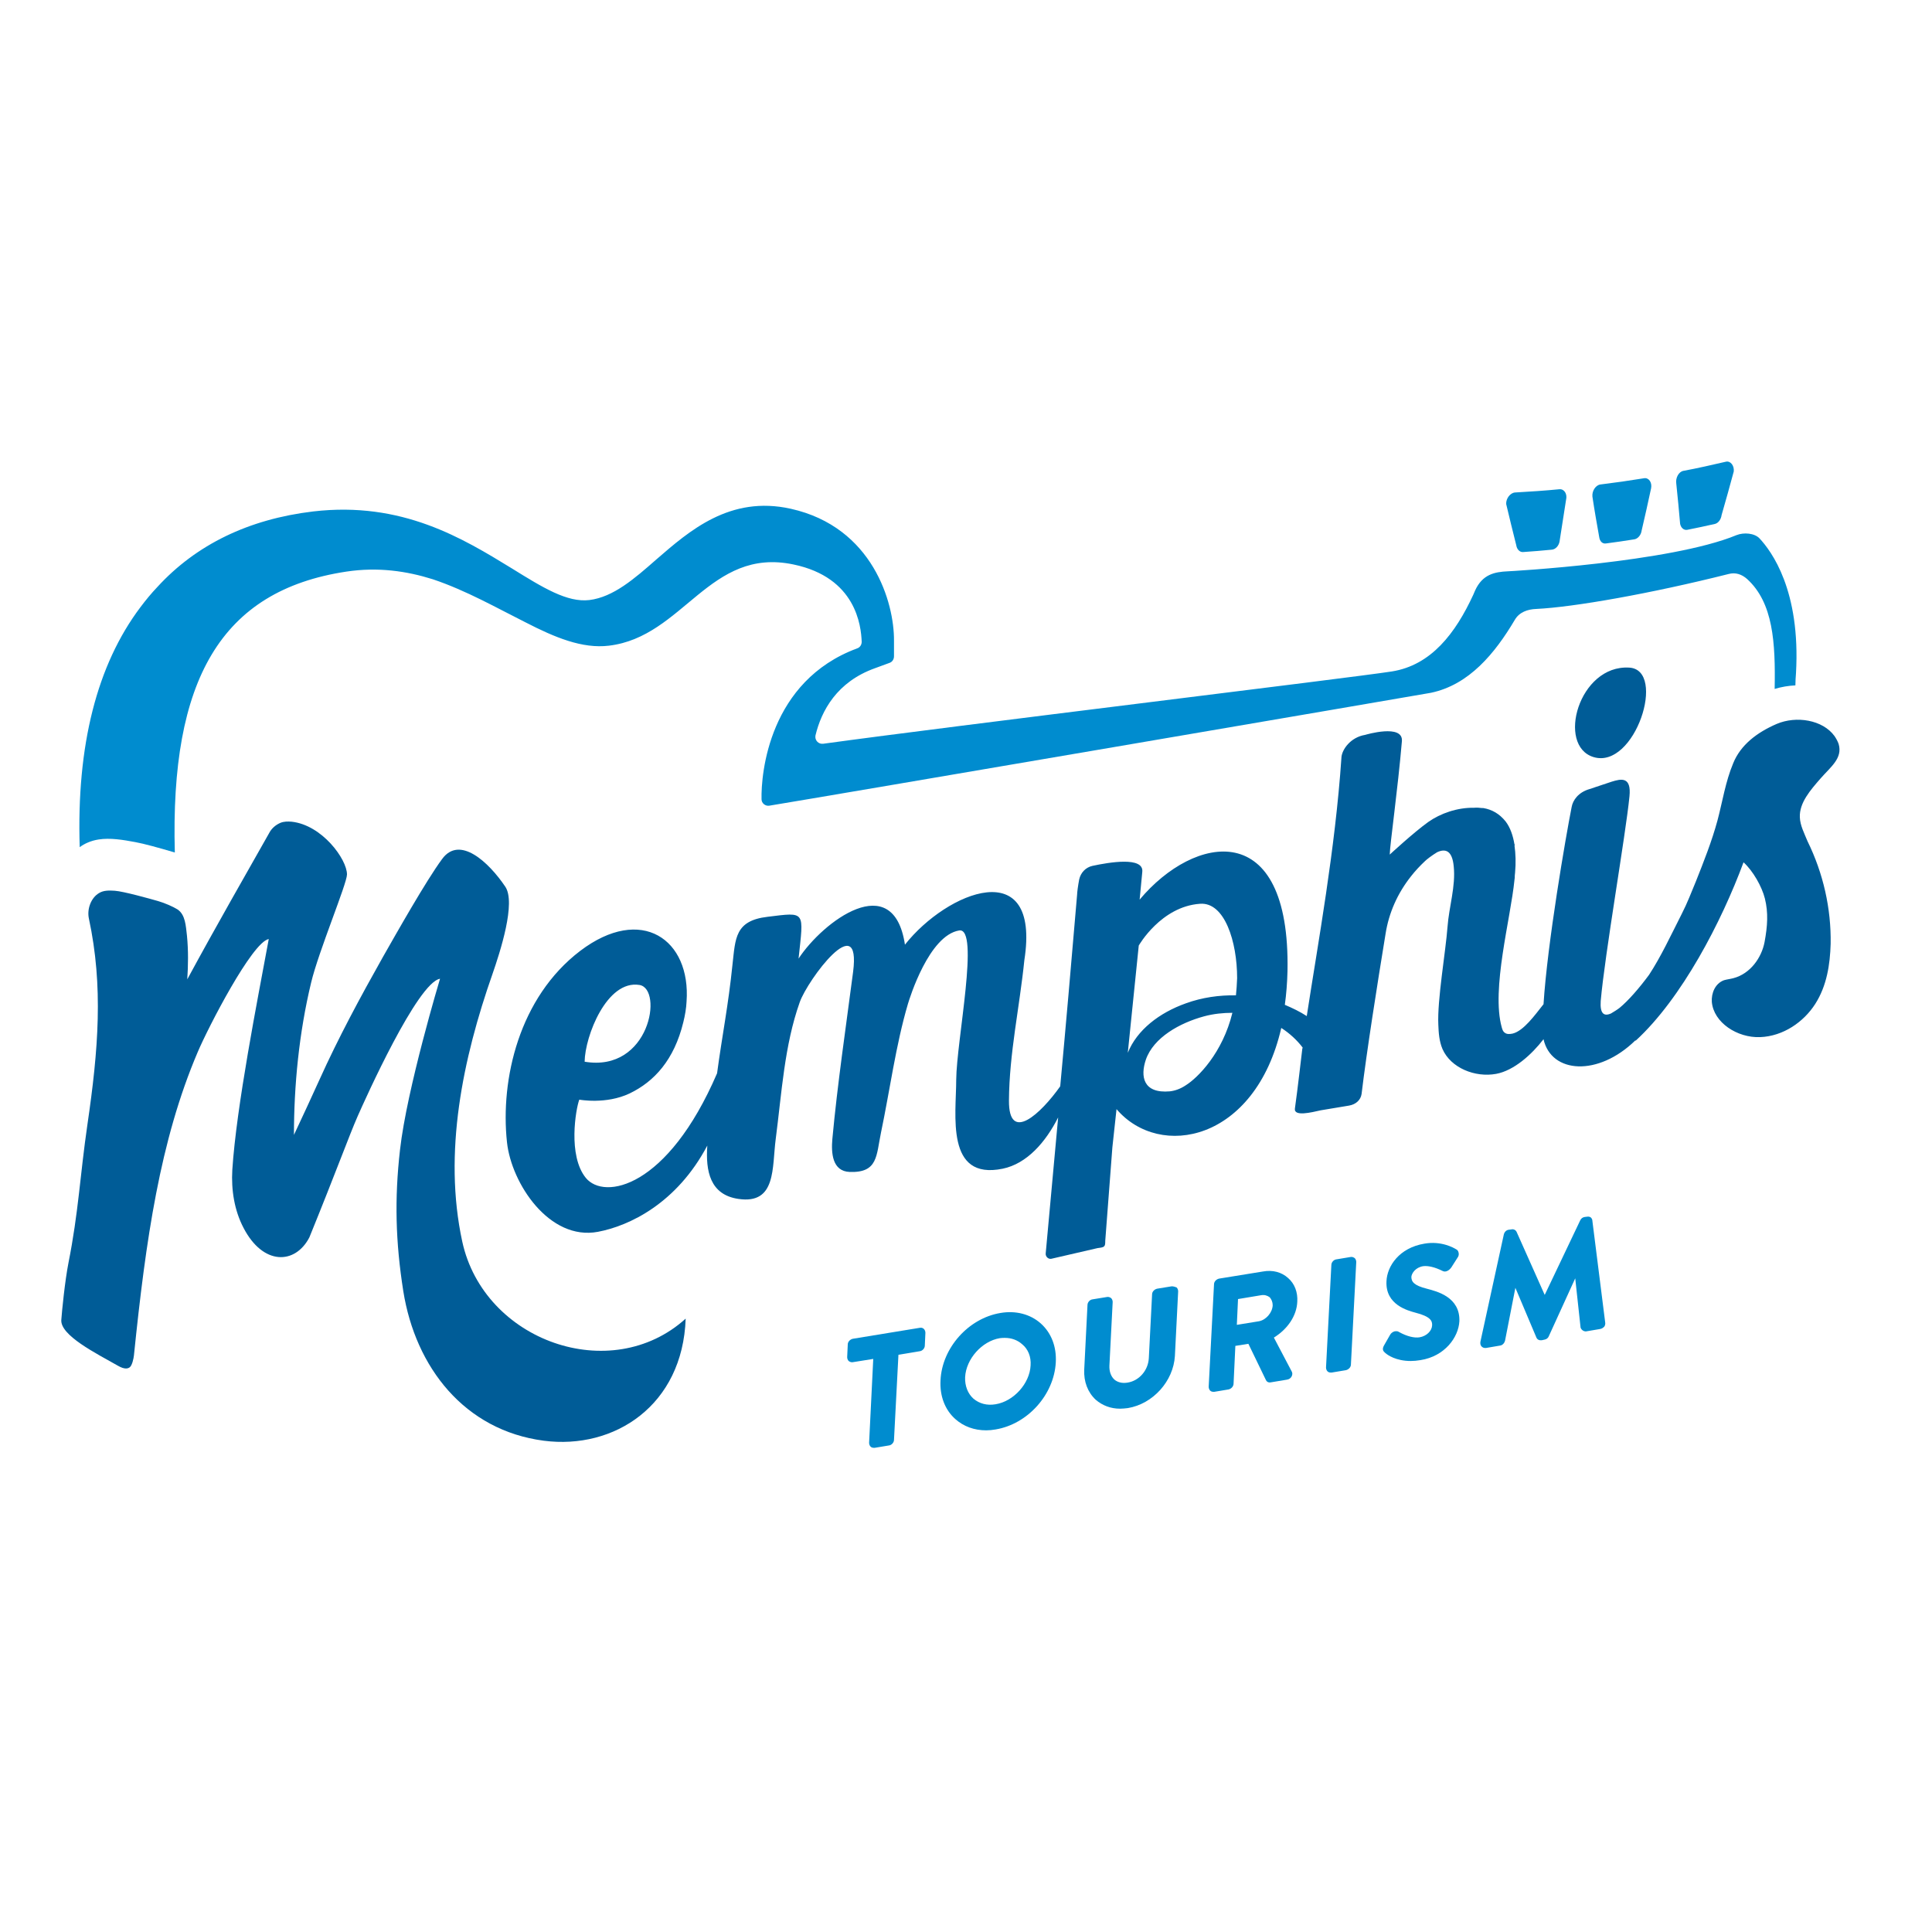 <?xml version="1.0" encoding="UTF-8"?> <svg xmlns="http://www.w3.org/2000/svg" xmlns:xlink="http://www.w3.org/1999/xlink" version="1.1" id="layer" x="0px" y="0px" viewBox="0 0 652 652" style="enable-background:new 0 0 652 652;" xml:space="preserve"> <style type="text/css"> .st0{fill:#008CCF;} .st1{fill:#005C97;} </style> <g> <path class="st0" d="M539.7,181.3c0.2,1.4,1.1,2.3,2.3,2.1c3.2-0.4,6.4-0.9,9.6-1.4c1.1-0.2,2.2-1.4,2.4-2.9 c1.1-4.8,2.2-9.5,3.2-14.3c0.4-2-0.8-3.7-2.4-3.4c-4.9,0.8-9.8,1.5-14.7,2.1c-1.6,0.2-2.9,2.2-2.7,4.1 C538.1,172.3,538.9,176.8,539.7,181.3"></path> <path class="st0" d="M567,176.8c0.3,1.4,1.3,2.2,2.4,2c3.1-0.6,6.3-1.3,9.4-2c1.1-0.3,2-1.5,2.2-3c1.4-4.9,2.8-9.8,4.1-14.7 c0.2-2-1.1-3.6-2.6-3.3c-4.8,1.1-9.5,2.2-14.4,3.1c-1.6,0.3-2.7,2.4-2.4,4.3C566.2,167.8,566.6,172.3,567,176.8"></path> </g> <g> <path class="st0" d="M593.8,181.7c-1.7-1.8-5.3-2.1-7.8-1.1c-22.2,9.2-76.7,12.2-77.1,12.2c-4.5,0.2-8.6,1-11.1,6.5l-0.6,1.4 c-6,13-14.2,23.8-27.5,25.9c-14.1,2.2-147.6,18.3-191.9,24.4c-1.6,0.2-2.9-1.2-2.6-2.8c2-8.3,7.2-18.1,20.1-22.7l4.9-1.8 c0.9-0.3,1.5-1.2,1.5-2.2l0-5.3c0.1-12.7-7.1-38.3-34.8-44.5c-20.6-4.6-34.3,7.5-45.4,17.1c-7.4,6.5-14.5,12.7-22.6,13.7 c-7.5,0.9-15.7-4.2-26.2-10.7c-16.5-10.1-37-22.7-67-19.2c-21.8,2.6-39.5,11.2-52.6,25.5c-2,2.1-3.9,4.4-5.7,6.8 c-14.7,19.5-21.6,46.7-20.5,81c1.6-1.2,3.8-2.2,6.4-2.6c3.8-0.6,8.2,0.1,12.4,0.9c2.8,0.5,7.9,1.9,13.3,3.5 c-1.6-58.2,15.5-88.4,57.9-94.8c10.7-1.6,20.3-0.2,29.2,2.6c11.3,3.8,21.6,9.7,31.2,14.5c9.9,5.1,19.2,9,28.2,7.9 c25.2-3,33.9-33.4,62.3-27.4c21.1,4.4,22.8,20.7,23,26.1c0,1-0.6,1.9-1.5,2.2c-29.8,11-32.5,42.3-32.3,50.9c0,1.4,1.3,2.4,2.6,2.2 c17.8-2.9,220.7-37.6,223.3-38.1c12.9-2.7,21.6-13.3,28.3-24.6c1.5-2.6,4.3-3.6,7.3-3.7c12.6-0.6,38.7-5.2,64.9-11.8 c2.3-0.6,4.4,0.1,6.2,1.7c8.8,8,9.6,21.4,9.3,37.1c2.3-0.7,4.7-1.1,7-1.2c0-1.4,0.1-2.8,0.2-4.1C607.7,199.2,597.8,186,593.8,181.7 "></path> </g> <g> <path class="st0" d="M514,186.3c3.3-0.2,6.5-0.5,9.7-0.8c1.2-0.1,2.3-1.2,2.6-2.7c0.7-4.7,1.5-9.4,2.2-14.1c0.5-2-0.6-3.7-2.2-3.6 c-5,0.5-9.9,0.8-15,1.1c-1.6,0.1-3.1,2-3,3.9c1.1,4.6,2.2,9.2,3.4,13.9C511.9,185.4,512.9,186.4,514,186.3"></path> <path class="st1" d="M607.4,275.8c-0.2-4.9,3.6-9.2,7-13.1c3.4-3.9,7.5-6.8,6.1-11.6c-0.3-0.9-0.8-1.8-1.4-2.7 c-4-5.5-12.9-6.9-19.5-4.1c-6.7,2.9-12.2,7.1-14.7,13.3c-2.6,6.2-3.6,12.9-5.3,19.3c-1.9,7-4.6,13.8-7.3,20.6 c-1.5,3.6-2.9,7.3-4.7,10.8c-3.8,7.5-7.1,14.6-11.1,20.7c-3.4,4.6-7,8.7-9.9,11.1c-0.9,0.7-1.9,1.3-2.9,1.9 c-2.4,1.1-3.8,0.1-3.5-4.2c1.4-15.9,8.4-55.9,9.7-69c0.7-6.8-2.8-6-6-5l-7.5,2.5c-3.8,1.1-5.6,3.8-6,6c-2,10.1-8.2,46-9.5,66.6 c-0.1,0.2-0.3,0.3-0.4,0.5c-2.4,3-6.3,8.5-10,9.4c-0.9,0.2-2,0.3-2.7-0.3c-0.6-0.4-0.8-1.1-1-1.8c-3.6-12.9,3-36.6,4.3-49.8 c0.1-0.5,0.1-0.9,0.1-1.4c0,0,0.1-1,0.1-1c0.3-3.3,0.2-6.4-0.2-9.2c0.1-0.1,0.1-0.2,0.2-0.3l-0.2,0c-0.5-3-1.4-5.7-3-7.8 c-2.1-2.6-4.6-4-7.5-4.5c-0.1,0-0.2,0-0.4,0c-0.9-0.1-1.8-0.2-2.8-0.1c-5.6-0.1-11.3,1.9-15.4,4.8c-4.9,3.5-13,11-13,11 c0.1-3.7,2.7-21.8,4.1-38.2c0.6-6.1-12.4-2.2-12.4-2.2c-4.9,0.8-7.8,4.9-8,7.6c0,0,0,0,0,0.1c-2.1,31-7.9,62.5-11.7,87.2 c-2.3-1.5-4.8-2.7-7.4-3.8c0.5-3.6,0.8-7.4,0.9-11.4c1-52.3-31.5-46.1-49.9-24.1l0.9-9.4c0.5-5.2-11.2-3.2-16.8-2 c-2.3,0.5-4,2.3-4.5,4.6c-0.4,2.1-0.7,4.4-0.7,5.1c-1.9,22.3-3.9,45.5-5.7,64.7c-6.5,9.2-17.4,19.4-17.3,4.8 c0.1-15.9,3.6-31.6,5.2-47.4c5.6-36-26.1-23.2-40.3-5.2c-3.9-25.8-27.7-7.8-35.9,4.7c1.7-16.2,2.6-15.7-10.5-14.1 c-11,1.3-10.8,7.3-11.8,16.1c-1.4,13.8-3.5,24-5.2,36.7c-16.7,38.8-38.1,42.9-44.3,35.3c-6.1-7.5-3.4-23.2-2.2-26.4 c0,0,9,1.7,17-2.1c8.3-4,15-11.3,18.1-24c0.6-2.4,1-4.8,1.1-7c1.5-20.9-15.2-32.8-35.9-17.1c-20.6,15.7-27,43.3-24.7,64.6 c1.5,13.9,14.3,33.3,30.7,30.2c10.6-2,26.6-9.6,36.9-29.1c-0.6,8.6,0.9,16.6,10.5,18c12.9,1.9,11.3-10.6,12.6-20.3 c2-15.3,2.9-31.5,8.1-46.1c2.7-7.6,20.8-31.9,18-10.2c-2.4,18.4-5.3,38-7,56.4c-0.4,4.6-0.1,10.9,5.9,11.1 c9.5,0.3,8.9-5.5,10.5-13.2c3-14.3,5-29.6,9.1-43.5c0.6-2,7.1-23.1,17.3-24.8c7-1.1-0.9,37.2-1,50.4c0,11.8-3.7,34,15.7,30 c8.2-1.7,14.5-9,18.7-17.3c-1.4,15.3-3.8,41.3-4.2,45.9c-0.1,1.1,0.9,2,1.9,1.8l15.6-3.6c2.4-0.3,2.6-0.4,2.6-2.5l2.4-31.5 l1.4-12.9c14.6,17.1,46.8,10.9,55.6-27.4c2.8,1.8,5.3,4.1,7.2,6.6c0,0.1,0,0.3-0.1,0.4c-0.4,3.2-1.5,13.1-2.5,20.2 c-0.4,2.8,5.6,1.3,8.7,0.6l9.6-1.6c2.3-0.4,3.9-1.9,4.2-3.9c1.7-14.2,5.3-37,8.1-54.1c1.1-7,4-13.6,8.6-19.4c1.4-1.8,3-3.5,4.7-5.1 c0.6-0.6,2.3-1.9,4.1-3c2.8-1.3,5.1-0.6,5.6,4.8c0.7,6.7-1.6,13.6-2.1,20.4c-0.6,8.2-3.5,24.7-3.1,33c0.1,2.8,0.3,5.6,1.4,8.2 c2.8,6.4,11,9.7,18.1,8.4c6-1.1,12-6.5,16-11.7c2.6,11.6,18.4,12.7,31,0.4l0.1,0.1c15.6-14.3,29-40.2,36.4-60.2 c3.2,2.9,6.2,8.2,7.2,12.2c1.2,4.8,0.9,9.3-0.1,14.7c-1,5.3-4.8,10.7-10.5,12.2c-1.1,0.3-2.2,0.4-3.2,0.7c-3,1.1-4.3,4.4-4.1,7.3 c0.6,7,8.6,12.2,16.3,11.9c7.8-0.3,14.7-5.1,18.6-11.2c3.9-6.1,5-13.3,5.2-20.3c0.2-11.9-2.5-23.8-7.8-34.6 C608.9,281.2,607.5,278.6,607.4,275.8 M215.8,332.4c8.1,1.3,3.5,29.6-18.5,25.9C197.4,349.7,204.8,330.6,215.8,332.4 M400.1,366.3 c-1.8,1.2-3.6,1.8-5.3,2c-9.1,0.8-10-5.1-8.1-10.7c2.6-7.5,11.5-12.4,19.6-14.6c3.3-0.9,6.6-1.2,9.6-1.2 C412.6,355.3,404.3,363.7,400.1,366.3 M417.1,335.9c-5.6-0.1-11.4,0.7-16.9,2.7c-9,3.2-16.5,9-19.6,16.7l3.7-36.2 c0,0,7.5-13.2,20.7-14.1c8.3-0.6,12.5,12.8,12.5,25.1C417.4,332.1,417.3,334.1,417.1,335.9"></path> <path class="st1" d="M156,419c-6.5-30,0.2-61.8,10.2-90.3c2.6-7.5,8-24.1,4.3-29.5c-5.6-8.3-15.4-17.4-21.3-9.3 c-5.4,7.3-15.5,25.2-20,33.1c-7.6,13.5-15,27.2-21.4,41.4c-2.8,6.2-5.7,12.4-8.6,18.6c0-16.6,1.7-34.4,5.8-51.4 c2.5-10.5,12.1-33.4,12.1-36.5c0-5.1-8.4-16.7-18.7-17.8c-1.3-0.1-2.6-0.1-3.8,0.4c-1.6,0.7-3,1.9-3.8,3.5 c-7.5,13.3-17.3,30.3-27.6,49.3c0.3-4.7,0.4-9.5-0.1-14.7c-0.4-3.3-0.5-7.1-3.2-8.9c-1.4-0.9-4.4-2.2-6.5-2.8 c-2.8-0.8-11.7-3.3-14.7-3.5c-1.8-0.1-3.7-0.2-5.3,0.8c-2.7,1.6-4.1,5.4-3.4,8.6c4.9,22.8,3.2,44.3-0.5,69.5 c-2.5,17.2-3,29.6-6.4,46.7c-1.2,6.1-2.2,16.3-2.4,19.1c-0.6,5.3,11.9,11.5,19.1,15.6c2.4,1.4,3.5,0.9,4,0.5c0.8-0.6,1.3-3,1.4-4 c4-39,8.8-72.5,21.5-102.3c3.5-8.3,18.4-37.2,24-38.2c-3.9,21.1-10.9,56.4-12.3,77.9c-0.4,6.8,0.7,13.7,3.8,19.6 c6.6,12.7,17.4,12.4,22.2,3.2c9.2-22.6,13.4-34.3,16.3-40.9c2.6-5.9,20.2-45.1,27.8-46.4c0,0-11.2,37.2-13.5,57.7 c-1.9,16.6-1.5,31.2,1.1,47.7c4.1,25.8,20.7,47,47.4,50.5c23.8,3.1,46.9-11.9,47.9-41.2C206.2,467.8,163.3,452.6,156,419"></path> </g> <g> <path class="st1" d="M537.8,255.5c14,4.2,24.8-29.5,12-30.2C532.8,224.3,525.2,251.7,537.8,255.5"></path> <path class="st0" d="M310.4,448.1l-22.6,3.7c-0.9,0.2-1.7,1-1.7,1.9l-0.2,4.3c0,0.5,0.2,1,0.5,1.3c0.4,0.3,0.9,0.5,1.4,0.4l6.9-1.1 l-1.4,28.3c0,0.5,0.2,1,0.5,1.3c0.3,0.3,0.7,0.4,1.1,0.4c0.1,0,0.2,0,0.3,0l4.8-0.8c0.9-0.1,1.7-1,1.7-1.9l1.5-28.7l7.2-1.2 c0.9-0.1,1.7-1,1.7-1.9l0.2-4.3c0-0.5-0.2-1-0.5-1.3C311.4,448.1,310.9,448,310.4,448.1"></path> <path class="st0" d="M337.6,443.1c-10.8,1.8-19.7,11.8-20.2,22.7c-0.3,5.3,1.5,10,5,13.1c2.8,2.5,6.4,3.8,10.4,3.8 c1,0,2.1-0.1,3.2-0.3c10.8-1.8,19.7-11.7,20.3-22.6c0.3-5.3-1.5-10-5.1-13.2C347.7,443.5,342.8,442.2,337.6,443.1 M347.8,460.8 c-0.3,6.1-5.7,12.1-11.8,13.1c-2.9,0.5-5.5-0.2-7.5-1.9c-1.9-1.7-2.9-4.3-2.8-7.2c0.3-6.2,5.7-12.2,11.7-13.2 c0.6-0.1,1.2-0.1,1.7-0.1c2.2,0,4.2,0.7,5.8,2.1C347,455.3,348,457.9,347.8,460.8"></path> <path class="st0" d="M395.4,434.1l-4.9,0.8c-0.9,0.2-1.7,1-1.7,1.9l-1.1,21.5c-0.2,4.2-3.3,7.7-7.2,8.3c-1.8,0.3-3.3-0.1-4.4-1 c-1.2-1.1-1.8-2.8-1.7-4.8l1.1-21.4c0-0.5-0.2-1-0.5-1.3c-0.4-0.3-0.9-0.5-1.4-0.4l-4.9,0.8c-0.9,0.1-1.7,1-1.7,1.9l-1.1,21.8 c-0.2,4.1,1.2,7.7,3.9,10.2c2.2,1.9,5,3,8.2,3c0.8,0,1.7-0.1,2.6-0.2c8.5-1.4,15.4-9.1,15.9-17.6l1.1-21.8c0-0.5-0.2-1-0.5-1.3 C396.4,434.2,395.9,434.1,395.4,434.1"></path> <path class="st0" d="M426.2,429.1l-14.8,2.4c-0.9,0.2-1.7,1-1.7,1.9l-1.8,34.6c0,0.5,0.2,1,0.5,1.3c0.3,0.3,0.7,0.4,1.1,0.4 c0.1,0,0.2,0,0.3,0l4.8-0.8c0.9-0.2,1.7-1,1.7-2l0.6-12.7l4.4-0.7l5.9,12.2c0.2,0.5,0.8,1,1.7,0.8l5.4-0.9c0.7-0.1,1.3-0.5,1.6-1.1 c0.3-0.6,0.3-1.2,0-1.7l-6-11.4c4.7-2.9,7.7-7.4,7.9-12.1c0.2-3.2-0.9-6.1-3.1-8C432.5,429.3,429.5,428.5,426.2,429.1 M429.5,440.5 c-0.1,2.5-2.3,5-4.7,5.4l-7.4,1.2l0.4-8.7l7.8-1.3c1.1-0.2,2.1,0.1,2.9,0.7C429.1,438.5,429.5,439.4,429.5,440.5"></path> <path class="st0" d="M455.8,424.2L451,425c-0.9,0.1-1.7,1-1.7,1.9l-1.8,34.6c0,0.5,0.2,1,0.5,1.3c0.3,0.3,0.7,0.4,1.1,0.4 c0.1,0,0.2,0,0.3,0l4.8-0.8c0.9-0.2,1.7-1,1.7-1.9l1.8-34.6c0-0.5-0.2-1-0.5-1.3C456.8,424.3,456.3,424.1,455.8,424.2"></path> <path class="st0" d="M481.5,434.9c-4.4-1.1-5.2-2.4-5.2-4c0.1-1.2,1.4-3.2,4-3.6c1.6-0.2,3.9,0.3,6.5,1.6c1.1,0.6,2.3-0.2,3-1.2 l2.1-3.3c0.4-0.5,0.5-1.2,0.3-1.8c-0.1-0.5-0.5-0.9-0.8-1c-0.8-0.5-5-2.9-10.7-1.9c-8.5,1.4-12.6,7.6-12.8,12.7 c-0.4,8,7.3,9.9,9.8,10.6c5.1,1.3,5.7,2.8,5.6,4.3c-0.1,1.9-1.9,3.6-4.2,4c-1.8,0.3-4.3-0.3-7-1.8c-0.4-0.3-0.9-0.3-1.5-0.2 c-0.6,0.2-1.2,0.6-1.5,1.2l-2,3.5v0c-0.8,1.4-0.3,2,0.4,2.6c0.8,0.7,3.6,2.7,8.6,2.7c1,0,2.1-0.1,3.3-0.3 c8.2-1.3,12.8-7.7,13.1-13.1C492.8,437.7,484.9,435.8,481.5,434.9"></path> <path class="st0" d="M536.9,410.9c-0.2-0.2-0.7-0.4-1.3-0.3l-0.8,0.1c-0.7,0.1-1.2,0.5-1.5,1.1L521.3,437l-9.5-21.3 c-0.3-0.6-1-1-1.8-0.8l-0.8,0.1c-0.9,0.1-1.5,0.8-1.7,1.6l-7.9,36.2c-0.1,0.6,0,1.2,0.4,1.6c0.3,0.3,0.7,0.5,1.1,0.5 c0.1,0,0.2,0,0.4,0l4.7-0.8c0.9-0.1,1.5-0.9,1.7-1.6l3.5-17.9l7.1,16.8c0.3,0.7,1,1,1.8,0.9l0.9-0.2c0.7-0.1,1.3-0.6,1.5-1.2 l8.9-19.5l1.8,16.6c0.2,0.7,1,1.4,1.9,1.3l4.7-0.8c0.6-0.1,1-0.4,1.4-0.8c0.3-0.4,0.4-1,0.3-1.5l-4.3-34.1 C537.4,411.6,537.2,411.2,536.9,410.9"></path> </g> </svg> 